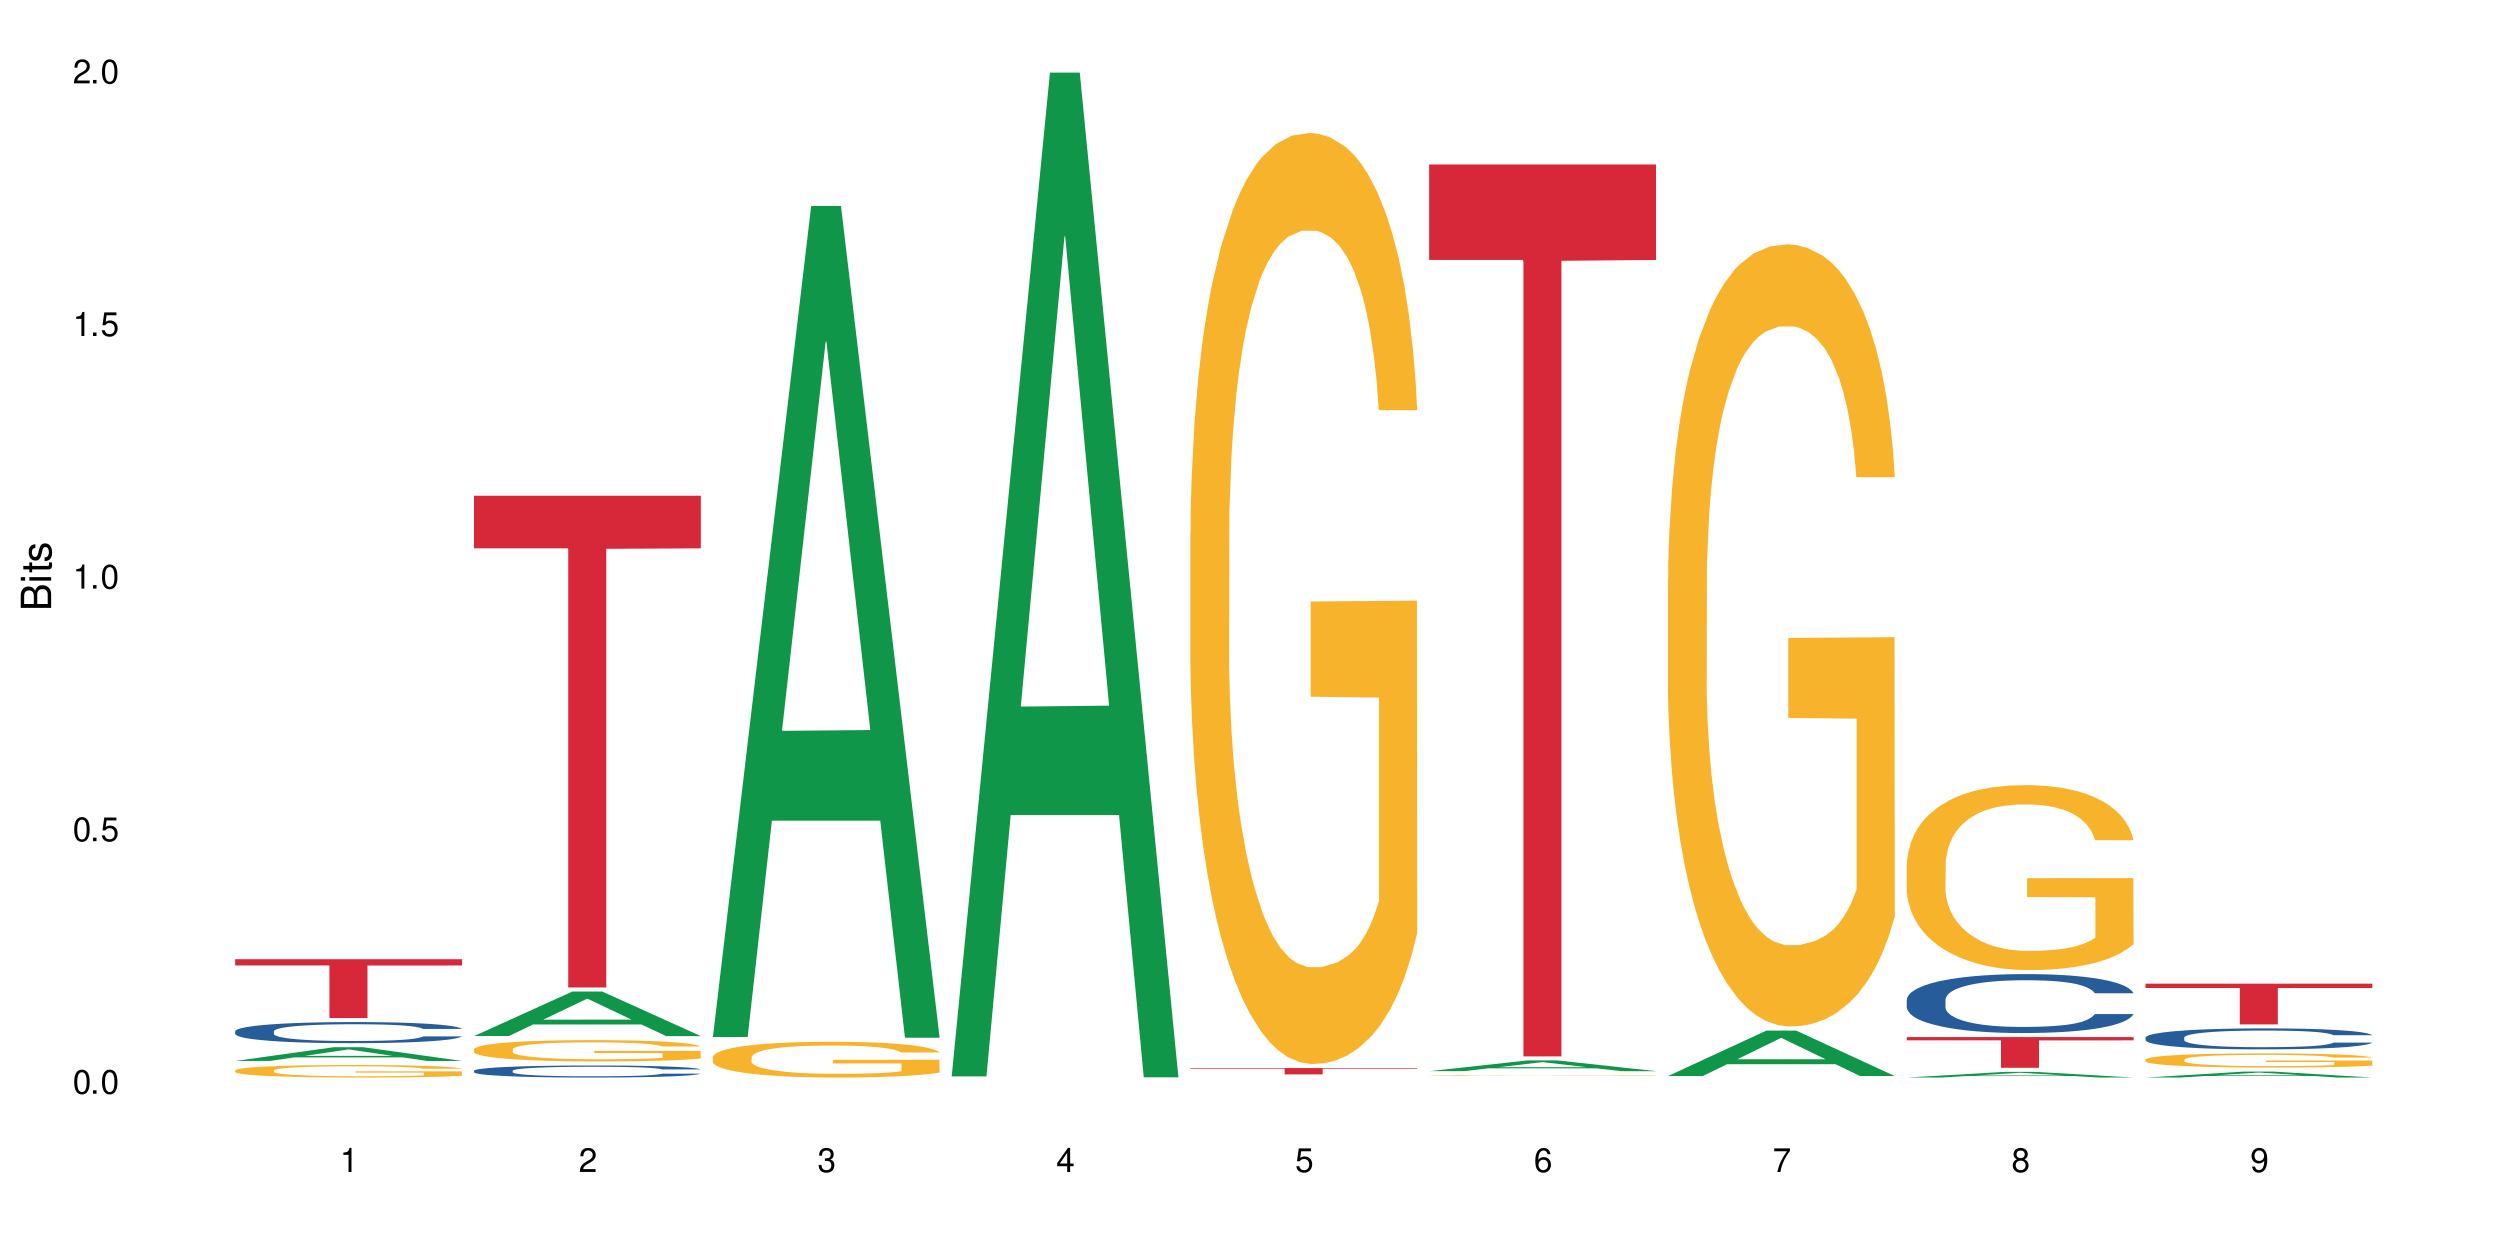 <?xml version="1.0" encoding="UTF-8"?>
<svg xmlns="http://www.w3.org/2000/svg" xmlns:xlink="http://www.w3.org/1999/xlink" width="720" height="360" viewBox="0 0 720 360">
<defs>
<g>
<g id="glyph-0-0">
</g>
<g id="glyph-0-1">
<path d="M 2.641 -6.938 C 2 -6.938 1.422 -6.656 1.078 -6.172 C 0.641 -5.562 0.406 -4.641 0.406 -3.359 C 0.406 -1.016 1.188 0.219 2.641 0.219 C 4.078 0.219 4.859 -1.016 4.859 -3.297 C 4.859 -4.641 4.656 -5.547 4.203 -6.172 C 3.844 -6.656 3.281 -6.938 2.641 -6.938 Z M 2.641 -6.188 C 3.547 -6.188 4 -5.25 4 -3.375 C 4 -1.406 3.562 -0.484 2.625 -0.484 C 1.734 -0.484 1.281 -1.438 1.281 -3.344 C 1.281 -5.25 1.734 -6.188 2.641 -6.188 Z M 2.641 -6.188 "/>
</g>
<g id="glyph-0-2">
<path d="M 1.828 -1 L 0.828 -1 L 0.828 0 L 1.828 0 Z M 1.828 -1 "/>
</g>
<g id="glyph-0-3">
<path d="M 4.562 -6.797 L 1.062 -6.797 L 0.547 -3.094 L 1.328 -3.094 C 1.719 -3.562 2.047 -3.734 2.578 -3.734 C 3.484 -3.734 4.062 -3.109 4.062 -2.094 C 4.062 -1.125 3.484 -0.531 2.578 -0.531 C 1.828 -0.531 1.375 -0.906 1.188 -1.672 L 0.328 -1.672 C 0.453 -1.109 0.547 -0.844 0.75 -0.594 C 1.125 -0.078 1.828 0.219 2.594 0.219 C 3.969 0.219 4.922 -0.781 4.922 -2.219 C 4.922 -3.562 4.031 -4.484 2.719 -4.484 C 2.25 -4.484 1.859 -4.359 1.469 -4.062 L 1.734 -5.969 L 4.562 -5.969 Z M 4.562 -6.797 "/>
</g>
<g id="glyph-0-4">
<path d="M 2.484 -4.938 L 2.484 0 L 3.328 0 L 3.328 -6.938 L 2.766 -6.938 C 2.469 -5.875 2.281 -5.734 0.984 -5.562 L 0.984 -4.938 Z M 2.484 -4.938 "/>
</g>
<g id="glyph-0-5">
<path d="M 4.859 -0.828 L 1.281 -0.828 C 1.359 -1.406 1.672 -1.781 2.5 -2.281 L 3.469 -2.828 C 4.406 -3.344 4.906 -4.062 4.906 -4.906 C 4.906 -5.484 4.672 -6.031 4.266 -6.406 C 3.859 -6.766 3.375 -6.938 2.719 -6.938 C 1.859 -6.938 1.219 -6.625 0.844 -6.031 C 0.609 -5.672 0.5 -5.234 0.484 -4.531 L 1.328 -4.531 C 1.359 -5.016 1.406 -5.281 1.531 -5.516 C 1.75 -5.938 2.188 -6.203 2.703 -6.203 C 3.469 -6.203 4.031 -5.641 4.031 -4.891 C 4.031 -4.344 3.719 -3.859 3.125 -3.516 L 2.234 -3 C 0.812 -2.172 0.406 -1.531 0.328 -0.016 L 4.859 -0.016 Z M 4.859 -0.828 "/>
</g>
<g id="glyph-0-6">
<path d="M 2.125 -3.188 L 2.578 -3.188 C 3.5 -3.188 3.984 -2.766 3.984 -1.922 C 3.984 -1.062 3.469 -0.531 2.594 -0.531 C 1.656 -0.531 1.203 -1 1.156 -2.016 L 0.312 -2.016 C 0.344 -1.453 0.438 -1.094 0.609 -0.781 C 0.953 -0.109 1.625 0.219 2.547 0.219 C 3.953 0.219 4.859 -0.625 4.859 -1.938 C 4.859 -2.828 4.516 -3.297 3.703 -3.594 C 4.344 -3.844 4.656 -4.328 4.656 -5.031 C 4.656 -6.219 3.875 -6.938 2.578 -6.938 C 1.203 -6.938 0.484 -6.172 0.453 -4.703 L 1.297 -4.703 C 1.312 -5.125 1.344 -5.359 1.453 -5.578 C 1.641 -5.969 2.062 -6.203 2.594 -6.203 C 3.344 -6.203 3.797 -5.75 3.797 -5 C 3.797 -4.516 3.609 -4.219 3.25 -4.047 C 3.016 -3.953 2.703 -3.922 2.125 -3.906 Z M 2.125 -3.188 "/>
</g>
<g id="glyph-0-7">
<path d="M 3.141 -1.672 L 3.141 0 L 3.984 0 L 3.984 -1.672 L 4.984 -1.672 L 4.984 -2.438 L 3.984 -2.438 L 3.984 -6.938 L 3.359 -6.938 L 0.266 -2.578 L 0.266 -1.672 Z M 3.141 -2.438 L 1 -2.438 L 3.141 -5.5 Z M 3.141 -2.438 "/>
</g>
<g id="glyph-0-8">
<path d="M 4.781 -5.125 C 4.609 -6.266 3.891 -6.938 2.844 -6.938 C 2.094 -6.938 1.422 -6.578 1.031 -5.953 C 0.594 -5.266 0.406 -4.422 0.406 -3.172 C 0.406 -2 0.578 -1.25 0.984 -0.641 C 1.359 -0.078 1.953 0.219 2.703 0.219 C 3.984 0.219 4.922 -0.75 4.922 -2.094 C 4.922 -3.375 4.062 -4.281 2.844 -4.281 C 2.172 -4.281 1.641 -4.031 1.281 -3.516 C 1.281 -5.234 1.828 -6.188 2.797 -6.188 C 3.391 -6.188 3.797 -5.797 3.938 -5.125 Z M 2.734 -3.531 C 3.547 -3.531 4.062 -2.953 4.062 -2.031 C 4.062 -1.156 3.484 -0.531 2.703 -0.531 C 1.922 -0.531 1.328 -1.188 1.328 -2.078 C 1.328 -2.938 1.906 -3.531 2.734 -3.531 Z M 2.734 -3.531 "/>
</g>
<g id="glyph-0-9">
<path d="M 4.984 -6.797 L 0.438 -6.797 L 0.438 -5.969 L 4.109 -5.969 C 2.5 -3.656 1.828 -2.234 1.328 0 L 2.219 0 C 2.594 -2.172 3.453 -4.047 4.984 -6.094 Z M 4.984 -6.797 "/>
</g>
<g id="glyph-0-10">
<path d="M 3.75 -3.656 C 4.469 -4.094 4.688 -4.438 4.688 -5.078 C 4.688 -6.172 3.844 -6.938 2.641 -6.938 C 1.438 -6.938 0.594 -6.172 0.594 -5.094 C 0.594 -4.438 0.812 -4.094 1.516 -3.656 C 0.734 -3.266 0.359 -2.703 0.359 -1.922 C 0.359 -0.656 1.281 0.219 2.641 0.219 C 3.984 0.219 4.922 -0.656 4.922 -1.922 C 4.922 -2.703 4.531 -3.266 3.75 -3.656 Z M 2.641 -6.188 C 3.359 -6.188 3.812 -5.75 3.812 -5.062 C 3.812 -4.406 3.344 -3.984 2.641 -3.984 C 1.922 -3.984 1.453 -4.406 1.453 -5.078 C 1.453 -5.75 1.922 -6.188 2.641 -6.188 Z M 2.641 -3.266 C 3.484 -3.266 4.062 -2.719 4.062 -1.906 C 4.062 -1.078 3.484 -0.531 2.625 -0.531 C 1.797 -0.531 1.219 -1.094 1.219 -1.906 C 1.219 -2.719 1.781 -3.266 2.641 -3.266 Z M 2.641 -3.266 "/>
</g>
<g id="glyph-0-11">
<path d="M 0.516 -1.578 C 0.672 -0.453 1.406 0.219 2.438 0.219 C 3.188 0.219 3.859 -0.141 4.266 -0.766 C 4.688 -1.453 4.891 -2.297 4.891 -3.547 C 4.891 -4.719 4.703 -5.453 4.312 -6.078 C 3.938 -6.641 3.344 -6.938 2.594 -6.938 C 1.297 -6.938 0.359 -5.969 0.359 -4.625 C 0.359 -3.344 1.234 -2.453 2.453 -2.453 C 3.094 -2.453 3.578 -2.672 4.016 -3.203 C 4 -1.484 3.469 -0.531 2.5 -0.531 C 1.906 -0.531 1.484 -0.906 1.359 -1.578 Z M 2.578 -6.203 C 3.375 -6.203 3.969 -5.531 3.969 -4.641 C 3.969 -3.797 3.391 -3.188 2.547 -3.188 C 1.734 -3.188 1.234 -3.766 1.234 -4.688 C 1.234 -5.562 1.797 -6.203 2.578 -6.203 Z M 2.578 -6.203 "/>
</g>
<g id="glyph-1-0">
</g>
<g id="glyph-1-1">
<path d="M 0 -0.953 L 0 -4.891 C 0 -5.719 -0.234 -6.344 -0.734 -6.797 C -1.188 -7.234 -1.812 -7.469 -2.5 -7.469 C -3.547 -7.469 -4.188 -7 -4.625 -5.875 C -4.984 -6.688 -5.625 -7.094 -6.531 -7.094 C -7.172 -7.094 -7.734 -6.859 -8.141 -6.391 C -8.562 -5.922 -8.75 -5.344 -8.75 -4.5 L -8.75 -0.953 Z M -4.984 -2.062 L -7.766 -2.062 L -7.766 -4.219 C -7.766 -4.844 -7.688 -5.203 -7.453 -5.5 C -7.219 -5.812 -6.859 -5.969 -6.375 -5.969 C -5.891 -5.969 -5.531 -5.812 -5.297 -5.5 C -5.062 -5.203 -4.984 -4.844 -4.984 -4.219 Z M -0.984 -2.062 L -4 -2.062 L -4 -4.781 C -4 -5.766 -3.438 -6.359 -2.484 -6.359 C -1.547 -6.359 -0.984 -5.766 -0.984 -4.781 Z M -0.984 -2.062 "/>
</g>
<g id="glyph-1-2">
<path d="M -6.281 -1.797 L -6.281 -0.797 L 0 -0.797 L 0 -1.797 Z M -8.75 -1.797 L -8.75 -0.797 L -7.484 -0.797 L -7.484 -1.797 Z M -8.75 -1.797 "/>
</g>
<g id="glyph-1-3">
<path d="M -6.281 -3.047 L -6.281 -2.016 L -8.016 -2.016 L -8.016 -1.016 L -6.281 -1.016 L -6.281 -0.172 L -5.469 -0.172 L -5.469 -1.016 L -0.719 -1.016 C -0.078 -1.016 0.281 -1.453 0.281 -2.234 C 0.281 -2.5 0.25 -2.719 0.188 -3.047 L -0.641 -3.047 C -0.609 -2.906 -0.594 -2.766 -0.594 -2.562 C -0.594 -2.141 -0.719 -2.016 -1.156 -2.016 L -5.469 -2.016 L -5.469 -3.047 Z M -6.281 -3.047 "/>
</g>
<g id="glyph-1-4">
<path d="M -4.531 -5.25 C -5.766 -5.25 -6.469 -4.422 -6.469 -2.969 C -6.469 -1.516 -5.719 -0.562 -4.547 -0.562 C -3.562 -0.562 -3.094 -1.062 -2.734 -2.562 L -2.516 -3.484 C -2.344 -4.188 -2.094 -4.469 -1.641 -4.469 C -1.047 -4.469 -0.641 -3.875 -0.641 -3 C -0.641 -2.453 -0.797 -2 -1.062 -1.75 C -1.25 -1.594 -1.422 -1.531 -1.875 -1.469 L -1.875 -0.406 C -0.422 -0.453 0.281 -1.266 0.281 -2.922 C 0.281 -4.5 -0.5 -5.516 -1.719 -5.516 C -2.656 -5.516 -3.172 -4.984 -3.469 -3.734 L -3.703 -2.766 C -3.891 -1.953 -4.156 -1.609 -4.594 -1.609 C -5.188 -1.609 -5.547 -2.125 -5.547 -2.938 C -5.547 -3.75 -5.203 -4.172 -4.531 -4.203 Z M -4.531 -5.25 "/>
</g>
</g>
</defs>
<rect x="-72" y="-36" width="864" height="432" fill="rgb(100%, 100%, 100%)" fill-opacity="1"/>
<path fill-rule="nonzero" fill="rgb(6.275%, 58.824%, 28.235%)" fill-opacity="1" d="M 67.73 305.555 L 67.801 305.551 L 96.07 301.598 L 104.656 301.598 L 133.066 305.559 L 123.082 305.559 L 115.965 304.523 L 84.762 304.523 L 77.781 305.555 L 67.73 305.555 L 87.766 304.098 L 113.102 304.094 L 100.469 302.246 L 100.328 302.242 L 100.188 302.254 L 87.695 304.094 L 87.766 304.098 Z M 67.73 305.555 "/>
<path fill-rule="nonzero" fill="rgb(14.51%, 36.078%, 60%)" fill-opacity="1" d="M 67.73 297.004 L 67.812 296.996 L 67.812 296.863 L 68.051 296.652 L 68.605 296.387 L 69.164 296.203 L 70.598 295.875 L 72.59 295.559 L 74.664 295.316 L 76.176 295.172 L 77.531 295.059 L 80.637 294.855 L 82.629 294.75 L 84.781 294.656 L 87.41 294.559 L 89.324 294.504 L 93.625 294.414 L 96.812 294.375 L 99.281 294.359 L 104.621 294.359 L 107.809 294.383 L 110.117 294.41 L 112.668 294.453 L 114.82 294.504 L 118.562 294.625 L 121.91 294.781 L 123.426 294.871 L 125.816 295.043 L 127.648 295.211 L 128.922 295.355 L 130.355 295.559 L 131.629 295.809 L 132.586 296.094 L 133.066 296.332 L 121.91 296.332 L 121.352 296.109 L 120.715 295.938 L 119.52 295.711 L 118.324 295.547 L 116.652 295.387 L 115.137 295.281 L 113.066 295.176 L 111.234 295.109 L 109.32 295.059 L 107.488 295.027 L 103.984 294.992 L 99.922 294.992 L 98.406 295.004 L 95.297 295.047 L 93.625 295.086 L 91.234 295.164 L 89.562 295.238 L 87.57 295.348 L 86.215 295.441 L 84.543 295.586 L 83.348 295.715 L 81.992 295.898 L 81.195 296.039 L 80.48 296.191 L 79.84 296.375 L 79.363 296.57 L 79.043 296.777 L 78.887 296.977 L 78.887 297.836 L 79.043 298.035 L 79.441 298.27 L 80.48 298.609 L 81.992 298.902 L 83.746 299.137 L 85.418 299.301 L 86.375 299.379 L 87.648 299.469 L 89.641 299.578 L 92.512 299.691 L 94.184 299.734 L 96.734 299.781 L 99.363 299.801 L 102.867 299.801 L 105.977 299.781 L 108.047 299.754 L 110.199 299.707 L 113.145 299.613 L 114.98 299.523 L 116.57 299.418 L 117.766 299.312 L 118.562 299.223 L 119.758 299.051 L 120.715 298.863 L 121.434 298.668 L 121.91 298.48 L 133.066 298.48 L 132.586 298.703 L 131.871 298.918 L 131.152 299.082 L 130.039 299.273 L 128.762 299.445 L 126.93 299.641 L 125.418 299.77 L 123.426 299.906 L 121.59 300.012 L 119.602 300.109 L 116.652 300.219 L 114.738 300.273 L 112.668 300.324 L 110.199 300.367 L 107.09 300.406 L 103.746 300.43 L 100.637 300.434 L 97.289 300.426 L 94.82 300.402 L 91.555 300.352 L 87.492 300.25 L 84.543 300.145 L 82.23 300.039 L 80.238 299.93 L 78.008 299.781 L 75.141 299.535 L 73.387 299.348 L 72.191 299.191 L 70.84 298.977 L 69.883 298.781 L 68.766 298.469 L 67.969 298.074 L 67.73 297.77 Z M 67.73 297.004 "/>
<path fill-rule="nonzero" fill="rgb(96.863%, 70.196%, 16.863%)" fill-opacity="1" d="M 67.73 308.27 L 67.812 308.266 L 67.812 308.199 L 68.129 308.051 L 68.926 307.844 L 69.961 307.676 L 71.078 307.547 L 71.793 307.477 L 72.988 307.375 L 74.023 307.305 L 76.656 307.156 L 80 307.016 L 81.832 306.957 L 83.906 306.902 L 86.852 306.84 L 88.207 306.816 L 92.352 306.762 L 97.051 306.73 L 102.23 306.719 L 104.621 306.723 L 107.887 306.738 L 112.348 306.773 L 114.898 306.805 L 116.891 306.84 L 118.961 306.883 L 121.512 306.949 L 123.902 307.027 L 125.816 307.105 L 127.727 307.207 L 129.32 307.312 L 130.676 307.426 L 131.871 307.566 L 132.586 307.68 L 133.066 307.797 L 121.988 307.797 L 121.352 307.68 L 120.637 307.59 L 119.441 307.484 L 118.246 307.402 L 117.051 307.34 L 114.82 307.254 L 112.906 307.203 L 110.516 307.156 L 108.207 307.125 L 105.578 307.105 L 103.984 307.098 L 99.762 307.098 L 95.938 307.121 L 93.707 307.148 L 92.113 307.176 L 89.879 307.227 L 88.527 307.266 L 87.73 307.289 L 85.34 307.395 L 83.746 307.484 L 82.871 307.547 L 81.754 307.648 L 80.957 307.738 L 80.082 307.867 L 79.602 307.969 L 78.965 308.191 L 78.887 308.785 L 79.125 308.91 L 79.602 309.047 L 80.238 309.164 L 81.195 309.293 L 82.152 309.387 L 83.824 309.516 L 85.258 309.602 L 86.375 309.656 L 88.527 309.746 L 89.402 309.777 L 91.473 309.836 L 93.625 309.883 L 96.254 309.922 L 98.246 309.941 L 101.434 309.957 L 105.496 309.957 L 110.277 309.938 L 113.305 309.91 L 115.379 309.887 L 116.73 309.863 L 118.406 309.824 L 119.602 309.793 L 120.715 309.758 L 122.07 309.699 L 122.07 308.91 L 102.391 308.906 L 102.391 308.539 L 132.984 308.535 L 133.066 309.824 L 131.391 309.914 L 129.32 310 L 127.328 310.066 L 125.258 310.121 L 122.309 310.184 L 119.918 310.227 L 116.254 310.27 L 112.906 310.301 L 109.402 310.32 L 106.293 310.332 L 102.629 310.332 L 99.363 310.328 L 95.855 310.309 L 93.066 310.281 L 90.52 310.25 L 87.969 310.207 L 84.781 310.137 L 82.711 310.078 L 80.559 310.012 L 78.406 309.93 L 76.496 309.84 L 75.219 309.77 L 73.945 309.691 L 72.59 309.59 L 71.316 309.48 L 70.359 309.375 L 69.484 309.262 L 68.848 309.152 L 68.211 309.004 L 67.891 308.887 L 67.73 308.781 Z M 67.73 308.27 "/>
<path fill-rule="nonzero" fill="rgb(83.922%, 15.686%, 22.353%)" fill-opacity="1" d="M 67.73 276.25 L 133.066 276.25 L 133.066 278.062 L 105.836 278.078 L 105.836 293.199 L 94.879 293.199 L 94.879 278.094 L 94.723 278.062 L 67.73 278.062 Z M 67.73 276.25 "/>
<path fill-rule="nonzero" fill="rgb(6.275%, 58.824%, 28.235%)" fill-opacity="1" d="M 136.504 298.383 L 136.574 298.371 L 164.844 285.559 L 173.43 285.559 L 201.836 298.398 L 191.855 298.398 L 184.738 295.047 L 153.535 295.047 L 146.555 298.383 L 136.504 298.383 L 156.535 293.66 L 181.875 293.648 L 169.242 287.656 L 169.102 287.645 L 168.961 287.684 L 156.469 293.648 L 156.535 293.66 Z M 136.504 298.383 "/>
<path fill-rule="nonzero" fill="rgb(14.51%, 36.078%, 60%)" fill-opacity="1" d="M 136.504 308.375 L 136.582 308.371 L 136.582 308.297 L 136.824 308.176 L 137.379 308.023 L 137.938 307.918 L 139.371 307.73 L 141.363 307.551 L 143.434 307.41 L 144.949 307.328 L 146.305 307.266 L 149.41 307.148 L 151.402 307.086 L 153.555 307.035 L 156.184 306.98 L 158.098 306.949 L 162.398 306.898 L 165.586 306.875 L 168.055 306.867 L 173.395 306.867 L 176.582 306.879 L 178.891 306.895 L 181.441 306.918 L 183.594 306.949 L 187.336 307.02 L 190.684 307.105 L 192.195 307.156 L 194.586 307.254 L 196.418 307.352 L 197.695 307.434 L 199.129 307.551 L 200.402 307.691 L 201.359 307.855 L 201.836 307.992 L 190.684 307.992 L 190.125 307.863 L 189.488 307.766 L 188.293 307.637 L 187.098 307.543 L 185.426 307.453 L 183.91 307.391 L 181.84 307.332 L 180.008 307.293 L 178.094 307.266 L 176.262 307.246 L 172.758 307.227 L 168.691 307.227 L 167.18 307.234 L 164.07 307.258 L 162.398 307.281 L 160.008 307.324 L 158.336 307.367 L 156.344 307.43 L 154.988 307.484 L 153.316 307.566 L 152.121 307.641 L 150.766 307.742 L 149.969 307.824 L 149.25 307.91 L 148.613 308.016 L 148.137 308.129 L 147.816 308.246 L 147.66 308.359 L 147.66 308.852 L 147.816 308.965 L 148.215 309.098 L 149.25 309.289 L 150.766 309.461 L 152.52 309.594 L 154.191 309.688 L 155.148 309.73 L 156.422 309.781 L 158.414 309.848 L 161.281 309.91 L 162.957 309.934 L 165.504 309.961 L 168.137 309.973 L 171.641 309.973 L 174.746 309.961 L 176.82 309.945 L 178.973 309.918 L 181.918 309.863 L 183.75 309.812 L 185.344 309.754 L 186.539 309.695 L 187.336 309.645 L 188.531 309.543 L 189.488 309.438 L 190.203 309.324 L 190.684 309.219 L 201.836 309.219 L 201.359 309.344 L 200.645 309.469 L 199.926 309.559 L 198.809 309.672 L 197.535 309.77 L 195.703 309.879 L 194.188 309.953 L 192.195 310.031 L 190.363 310.094 L 188.371 310.148 L 185.426 310.211 L 183.512 310.242 L 181.441 310.27 L 178.973 310.297 L 175.863 310.316 L 172.516 310.332 L 169.41 310.332 L 166.062 310.328 L 163.594 310.316 L 160.328 310.285 L 156.262 310.23 L 153.316 310.168 L 151.004 310.109 L 149.012 310.047 L 146.781 309.961 L 143.914 309.82 L 142.16 309.711 L 140.965 309.625 L 139.609 309.5 L 138.656 309.391 L 137.539 309.211 L 136.742 308.988 L 136.504 308.812 Z M 136.504 308.375 "/>
<path fill-rule="nonzero" fill="rgb(96.863%, 70.196%, 16.863%)" fill-opacity="1" d="M 136.504 302.191 L 136.582 302.184 L 136.582 302.074 L 136.902 301.82 L 137.699 301.473 L 138.734 301.188 L 139.852 300.961 L 140.566 300.844 L 141.762 300.676 L 142.797 300.551 L 145.426 300.301 L 148.773 300.062 L 150.605 299.965 L 152.68 299.867 L 155.625 299.762 L 156.98 299.723 L 161.125 299.633 L 165.824 299.574 L 171.004 299.559 L 173.395 299.566 L 176.66 299.586 L 181.121 299.648 L 183.672 299.703 L 185.664 299.762 L 187.734 299.832 L 190.285 299.945 L 192.676 300.082 L 194.586 300.215 L 196.5 300.383 L 198.094 300.562 L 199.449 300.758 L 200.645 300.996 L 201.359 301.191 L 201.836 301.387 L 190.762 301.387 L 190.125 301.191 L 189.41 301.039 L 188.215 300.855 L 187.02 300.719 L 185.824 300.613 L 183.594 300.469 L 181.68 300.379 L 179.289 300.301 L 176.98 300.25 L 174.348 300.215 L 172.758 300.203 L 168.535 300.203 L 164.707 300.242 L 162.477 300.289 L 160.883 300.332 L 158.652 300.418 L 157.301 300.484 L 156.504 300.531 L 154.113 300.703 L 152.52 300.859 L 151.641 300.969 L 150.527 301.137 L 149.73 301.289 L 148.852 301.512 L 148.375 301.68 L 147.738 302.062 L 147.66 303.07 L 147.898 303.285 L 148.375 303.516 L 149.012 303.719 L 149.969 303.93 L 150.926 304.094 L 152.598 304.312 L 154.031 304.457 L 155.148 304.555 L 157.301 304.703 L 158.176 304.754 L 160.246 304.855 L 162.398 304.934 L 165.027 305.004 L 167.02 305.035 L 170.207 305.062 L 174.27 305.062 L 179.051 305.031 L 182.078 304.984 L 184.148 304.941 L 185.504 304.902 L 187.176 304.84 L 188.371 304.785 L 189.488 304.723 L 190.844 304.625 L 190.844 303.285 L 171.164 303.281 L 171.164 302.652 L 201.758 302.645 L 201.836 304.84 L 200.164 304.992 L 198.094 305.137 L 196.102 305.25 L 194.031 305.344 L 191.082 305.449 L 188.691 305.52 L 185.027 305.598 L 181.68 305.648 L 178.176 305.68 L 175.066 305.699 L 171.402 305.703 L 168.137 305.691 L 164.629 305.66 L 161.84 305.613 L 159.289 305.559 L 156.742 305.484 L 153.555 305.367 L 151.484 305.27 L 149.332 305.152 L 147.18 305.012 L 145.27 304.863 L 143.992 304.742 L 142.719 304.609 L 141.363 304.441 L 140.09 304.25 L 139.133 304.074 L 138.258 303.879 L 137.617 303.695 L 136.98 303.441 L 136.664 303.238 L 136.504 303.066 Z M 136.504 302.191 "/>
<path fill-rule="nonzero" fill="rgb(83.922%, 15.686%, 22.353%)" fill-opacity="1" d="M 136.504 142.766 L 201.836 142.766 L 201.836 157.926 L 174.609 158.059 L 174.609 284.398 L 163.652 284.398 L 163.652 158.191 L 163.496 157.926 L 136.504 157.926 Z M 136.504 142.766 "/>
<path fill-rule="nonzero" fill="rgb(6.275%, 58.824%, 28.235%)" fill-opacity="1" d="M 205.277 298.648 L 205.348 298.426 L 233.617 59.332 L 242.203 59.332 L 270.609 298.875 L 260.629 298.875 L 253.508 236.344 L 222.309 236.344 L 215.328 298.648 L 205.277 298.648 L 225.309 210.48 L 250.648 210.254 L 238.012 98.469 L 237.875 98.242 L 237.734 98.918 L 225.238 210.254 L 225.309 210.48 Z M 205.277 298.648 "/>
<path fill-rule="nonzero" fill="rgb(96.863%, 70.196%, 16.863%)" fill-opacity="1" d="M 205.277 304.445 L 205.355 304.438 L 205.355 304.25 L 205.676 303.828 L 206.473 303.242 L 207.508 302.762 L 208.621 302.387 L 209.34 302.191 L 210.535 301.906 L 211.57 301.699 L 214.199 301.277 L 217.547 300.883 L 219.379 300.715 L 221.449 300.555 L 224.398 300.375 L 225.754 300.309 L 229.895 300.16 L 234.598 300.066 L 239.777 300.035 L 242.168 300.047 L 245.434 300.082 L 249.895 300.188 L 252.445 300.281 L 254.438 300.375 L 256.508 300.496 L 259.059 300.684 L 261.449 300.91 L 263.359 301.137 L 265.273 301.418 L 266.867 301.719 L 268.219 302.047 L 269.414 302.445 L 270.133 302.773 L 270.609 303.102 L 259.535 303.102 L 258.898 302.773 L 258.18 302.52 L 256.984 302.207 L 255.789 301.984 L 254.594 301.805 L 252.363 301.559 L 250.453 301.41 L 248.062 301.277 L 245.75 301.191 L 243.121 301.137 L 241.527 301.117 L 237.305 301.117 L 233.48 301.184 L 231.25 301.258 L 229.656 301.336 L 227.426 301.477 L 226.07 301.59 L 225.273 301.664 L 222.883 301.953 L 221.293 302.219 L 220.414 302.398 L 219.301 302.68 L 218.504 302.934 L 217.625 303.309 L 217.148 303.59 L 216.512 304.23 L 216.43 305.922 L 216.672 306.281 L 217.148 306.668 L 217.785 307.004 L 218.742 307.363 L 219.699 307.637 L 221.371 308 L 222.805 308.246 L 223.922 308.406 L 226.07 308.66 L 226.949 308.746 L 229.02 308.914 L 231.172 309.047 L 233.801 309.16 L 235.793 309.215 L 238.98 309.262 L 243.043 309.262 L 247.824 309.207 L 250.852 309.129 L 252.922 309.055 L 254.277 308.988 L 255.949 308.887 L 257.145 308.793 L 258.262 308.688 L 259.613 308.527 L 259.613 306.281 L 239.934 306.27 L 239.934 305.219 L 270.531 305.207 L 270.609 308.887 L 268.938 309.141 L 266.867 309.383 L 264.875 309.57 L 262.801 309.73 L 259.855 309.91 L 257.465 310.023 L 253.801 310.156 L 250.453 310.238 L 246.945 310.297 L 243.84 310.324 L 240.176 310.332 L 236.906 310.316 L 233.402 310.258 L 230.613 310.184 L 228.062 310.09 L 225.516 309.969 L 222.328 309.77 L 220.254 309.609 L 218.105 309.414 L 215.953 309.176 L 214.039 308.922 L 212.766 308.727 L 211.492 308.5 L 210.137 308.219 L 208.863 307.898 L 207.906 307.605 L 207.027 307.277 L 206.391 306.969 L 205.754 306.543 L 205.438 306.207 L 205.277 305.914 Z M 205.277 304.445 "/>
<path fill-rule="nonzero" fill="rgb(6.275%, 58.824%, 28.235%)" fill-opacity="1" d="M 274.051 310.008 L 274.117 309.734 L 302.387 20.902 L 310.973 20.902 L 339.383 310.281 L 329.402 310.281 L 322.281 234.742 L 291.082 234.742 L 284.102 310.008 L 274.051 310.008 L 294.082 203.496 L 319.422 203.223 L 306.785 68.18 L 306.645 67.91 L 306.508 68.727 L 294.012 203.223 L 294.082 203.496 Z M 274.051 310.008 "/>
<path fill-rule="nonzero" fill="rgb(96.863%, 70.196%, 16.863%)" fill-opacity="1" d="M 342.82 153.148 L 342.902 152.902 L 342.902 148.008 L 343.219 136.988 L 344.016 121.805 L 345.051 109.316 L 346.168 99.52 L 346.887 94.375 L 348.082 87.031 L 349.117 81.645 L 351.746 70.621 L 355.094 60.336 L 356.926 55.93 L 358.996 51.766 L 361.945 47.113 L 363.297 45.398 L 367.441 41.48 L 372.141 39.031 L 377.32 38.297 L 379.711 38.543 L 382.977 39.523 L 387.441 42.215 L 389.988 44.664 L 391.98 47.113 L 394.055 50.297 L 396.602 55.195 L 398.992 61.074 L 400.906 66.949 L 402.816 74.297 L 404.41 82.133 L 405.766 90.703 L 406.961 100.988 L 407.68 109.559 L 408.156 118.129 L 397.082 118.129 L 396.445 109.559 L 395.727 102.949 L 394.531 94.867 L 393.336 88.988 L 392.141 84.336 L 389.91 77.969 L 387.996 74.051 L 385.609 70.621 L 383.297 68.418 L 380.668 66.949 L 379.074 66.461 L 374.852 66.461 L 371.027 68.176 L 368.797 70.133 L 367.203 72.094 L 364.973 75.766 L 363.617 78.703 L 362.82 80.664 L 360.43 88.254 L 358.836 95.109 L 357.961 99.766 L 356.844 107.109 L 356.047 113.723 L 355.172 123.52 L 354.695 130.863 L 354.055 147.516 L 353.977 191.598 L 354.215 200.902 L 354.695 210.941 L 355.332 219.758 L 356.285 229.062 L 357.242 236.164 L 358.918 245.715 L 360.352 252.082 L 361.465 256.246 L 363.617 262.859 L 364.492 265.062 L 366.566 269.469 L 368.715 272.898 L 371.344 275.836 L 373.336 277.305 L 376.523 278.531 L 380.59 278.531 L 385.367 277.062 L 388.395 275.102 L 390.469 273.145 L 391.824 271.43 L 393.496 268.734 L 394.691 266.285 L 395.805 263.594 L 397.16 259.43 L 397.16 200.902 L 377.48 200.656 L 377.48 173.23 L 408.074 172.984 L 408.156 268.734 L 406.484 275.348 L 404.41 281.715 L 402.418 286.609 L 400.348 290.773 L 397.398 295.426 L 395.008 298.367 L 391.344 301.793 L 387.996 304 L 384.492 305.469 L 381.387 306.203 L 377.719 306.445 L 374.453 305.957 L 370.949 304.488 L 368.16 302.527 L 365.609 300.078 L 363.059 296.895 L 359.871 291.754 L 357.801 287.59 L 355.648 282.449 L 353.5 276.324 L 351.586 269.715 L 350.312 264.57 L 349.035 258.695 L 347.684 251.348 L 346.406 243.023 L 345.449 235.43 L 344.574 226.859 L 343.938 218.777 L 343.301 207.758 L 342.98 198.941 L 342.82 191.352 Z M 342.82 153.148 "/>
<path fill-rule="nonzero" fill="rgb(83.922%, 15.686%, 22.353%)" fill-opacity="1" d="M 342.82 307.609 L 408.156 307.609 L 408.156 307.805 L 380.926 307.805 L 380.926 309.426 L 369.973 309.426 L 369.973 307.809 L 369.812 307.805 L 342.82 307.805 Z M 342.82 307.609 "/>
<path fill-rule="nonzero" fill="rgb(6.275%, 58.824%, 28.235%)" fill-opacity="1" d="M 411.594 308.492 L 411.664 308.492 L 439.934 305.402 L 448.52 305.402 L 476.93 308.496 L 466.945 308.496 L 459.828 307.688 L 428.625 307.688 L 421.645 308.492 L 411.594 308.492 L 431.629 307.355 L 456.965 307.352 L 444.332 305.906 L 444.191 305.906 L 444.051 305.914 L 431.559 307.352 L 431.629 307.355 Z M 411.594 308.492 "/>
<path fill-rule="nonzero" fill="rgb(96.863%, 70.196%, 16.863%)" fill-opacity="1" d="M 411.594 309.742 L 411.676 309.742 L 411.676 309.738 L 411.992 309.73 L 412.789 309.719 L 413.824 309.711 L 414.941 309.703 L 415.656 309.699 L 416.852 309.691 L 417.891 309.688 L 420.52 309.68 L 423.863 309.676 L 425.695 309.672 L 427.77 309.668 L 430.715 309.664 L 432.07 309.664 L 436.215 309.66 L 456.211 309.66 L 458.762 309.664 L 460.754 309.664 L 462.824 309.668 L 465.375 309.672 L 467.766 309.676 L 469.68 309.68 L 471.59 309.684 L 473.184 309.691 L 474.539 309.695 L 475.734 309.703 L 476.449 309.711 L 476.93 309.715 L 465.855 309.715 L 465.215 309.711 L 464.5 309.703 L 460.914 309.691 L 458.684 309.688 L 456.77 309.684 L 454.379 309.68 L 437.57 309.68 L 435.977 309.684 L 433.746 309.684 L 432.391 309.688 L 431.594 309.688 L 429.203 309.695 L 427.609 309.699 L 426.734 309.703 L 425.617 309.707 L 424.82 309.711 L 423.945 309.719 L 423.465 309.727 L 422.828 309.738 L 422.75 309.77 L 423.465 309.781 L 424.105 309.789 L 425.059 309.797 L 426.016 309.801 L 427.688 309.809 L 429.125 309.812 L 430.238 309.812 L 432.391 309.82 L 433.266 309.82 L 435.336 309.824 L 437.488 309.828 L 442.109 309.828 L 445.297 309.832 L 449.359 309.832 L 454.141 309.828 L 459.242 309.828 L 460.594 309.824 L 462.27 309.824 L 463.465 309.82 L 464.578 309.82 L 465.934 309.816 L 465.934 309.773 L 446.254 309.773 L 446.254 309.754 L 476.848 309.754 L 476.93 309.824 L 475.254 309.828 L 473.184 309.832 L 471.191 309.836 L 469.121 309.84 L 466.172 309.844 L 463.781 309.844 L 460.117 309.848 L 453.266 309.848 L 450.156 309.852 L 443.227 309.852 L 439.719 309.848 L 434.383 309.848 L 431.832 309.844 L 428.645 309.84 L 426.574 309.836 L 422.27 309.828 L 420.359 309.824 L 419.082 309.82 L 417.809 309.816 L 416.453 309.812 L 415.18 309.805 L 414.223 309.801 L 413.348 309.793 L 412.711 309.789 L 412.074 309.781 L 411.594 309.77 Z M 411.594 309.742 "/>
<path fill-rule="nonzero" fill="rgb(83.922%, 15.686%, 22.353%)" fill-opacity="1" d="M 411.594 47.371 L 476.93 47.371 L 476.93 74.867 L 449.699 75.109 L 449.699 304.238 L 438.746 304.238 L 438.746 75.352 L 438.586 74.867 L 411.594 74.867 Z M 411.594 47.371 "/>
<path fill-rule="nonzero" fill="rgb(6.275%, 58.824%, 28.235%)" fill-opacity="1" d="M 480.367 309.898 L 480.438 309.887 L 508.707 296.809 L 517.293 296.809 L 545.703 309.91 L 535.719 309.91 L 528.602 306.488 L 497.398 306.488 L 490.418 309.898 L 480.367 309.898 L 500.398 305.074 L 525.738 305.062 L 513.105 298.949 L 512.965 298.938 L 512.824 298.977 L 500.332 305.062 L 500.398 305.074 Z M 480.367 309.898 "/>
<path fill-rule="nonzero" fill="rgb(96.863%, 70.196%, 16.863%)" fill-opacity="1" d="M 480.367 166.852 L 480.445 166.648 L 480.445 162.531 L 480.766 153.273 L 481.562 140.516 L 482.598 130.023 L 483.715 121.793 L 484.43 117.473 L 485.625 111.301 L 486.66 106.773 L 489.289 97.516 L 492.637 88.875 L 494.469 85.172 L 496.543 81.676 L 499.488 77.766 L 500.844 76.324 L 504.988 73.035 L 509.688 70.977 L 514.867 70.359 L 517.258 70.566 L 520.523 71.387 L 524.984 73.652 L 527.535 75.707 L 529.527 77.766 L 531.598 80.441 L 534.148 84.555 L 536.539 89.492 L 538.449 94.43 L 540.363 100.602 L 541.957 107.188 L 543.312 114.387 L 544.508 123.027 L 545.223 130.23 L 545.703 137.43 L 534.625 137.43 L 533.988 130.23 L 533.273 124.676 L 532.078 117.887 L 530.883 112.949 L 529.688 109.039 L 527.457 103.688 L 525.543 100.398 L 523.152 97.516 L 520.844 95.664 L 518.215 94.43 L 516.621 94.02 L 512.398 94.02 L 508.574 95.461 L 506.34 97.105 L 504.746 98.75 L 502.516 101.836 L 501.164 104.305 L 500.367 105.953 L 497.977 112.332 L 496.383 118.09 L 495.504 122 L 494.391 128.172 L 493.594 133.727 L 492.719 141.957 L 492.238 148.129 L 491.602 162.121 L 491.523 199.152 L 491.762 206.973 L 492.238 215.406 L 492.875 222.816 L 493.832 230.633 L 494.789 236.598 L 496.461 244.625 L 497.895 249.973 L 499.012 253.469 L 501.164 259.023 L 502.039 260.875 L 504.109 264.582 L 506.262 267.461 L 508.891 269.93 L 510.883 271.164 L 514.07 272.191 L 518.133 272.191 L 522.914 270.957 L 525.941 269.312 L 528.012 267.668 L 529.367 266.227 L 531.039 263.965 L 532.234 261.906 L 533.352 259.641 L 534.707 256.145 L 534.707 206.973 L 515.027 206.766 L 515.027 183.723 L 545.621 183.516 L 545.703 263.965 L 544.027 269.52 L 541.957 274.867 L 539.965 278.98 L 537.895 282.48 L 534.945 286.391 L 532.555 288.859 L 528.891 291.738 L 525.543 293.59 L 522.039 294.824 L 518.93 295.441 L 515.266 295.648 L 512 295.234 L 508.492 294 L 505.703 292.355 L 503.156 290.297 L 500.605 287.625 L 497.418 283.305 L 495.348 279.805 L 493.195 275.484 L 491.043 270.34 L 489.133 264.785 L 487.855 260.465 L 486.582 255.527 L 485.227 249.355 L 483.953 242.359 L 482.996 235.98 L 482.121 228.781 L 481.484 221.992 L 480.844 212.734 L 480.527 205.328 L 480.367 198.949 Z M 480.367 166.852 "/>
<path fill-rule="nonzero" fill="rgb(6.275%, 58.824%, 28.235%)" fill-opacity="1" d="M 549.141 310.332 L 549.211 310.332 L 577.48 308.691 L 586.066 308.691 L 614.473 310.332 L 604.492 310.332 L 597.371 309.906 L 566.172 309.906 L 559.191 310.332 L 549.141 310.332 L 569.172 309.727 L 594.512 309.727 L 581.875 308.957 L 581.738 308.957 L 581.598 308.961 L 569.102 309.727 L 569.172 309.727 Z M 549.141 310.332 "/>
<path fill-rule="nonzero" fill="rgb(14.51%, 36.078%, 60%)" fill-opacity="1" d="M 549.141 287.934 L 549.219 287.918 L 549.219 287.547 L 549.457 286.957 L 550.016 286.215 L 550.574 285.703 L 552.008 284.789 L 554 283.902 L 556.07 283.223 L 557.586 282.82 L 558.941 282.508 L 562.047 281.934 L 564.039 281.641 L 566.191 281.379 L 568.82 281.113 L 570.73 280.957 L 575.035 280.711 L 578.223 280.602 L 580.691 280.555 L 586.031 280.555 L 589.215 280.617 L 591.527 280.695 L 594.078 280.82 L 596.227 280.957 L 599.973 281.301 L 603.32 281.734 L 604.832 281.98 L 607.223 282.461 L 609.055 282.926 L 610.332 283.332 L 611.766 283.902 L 613.039 284.602 L 613.996 285.391 L 614.473 286.059 L 603.32 286.059 L 602.762 285.438 L 602.125 284.957 L 600.93 284.324 L 599.734 283.875 L 598.062 283.422 L 596.547 283.129 L 594.477 282.836 L 592.645 282.648 L 590.73 282.508 L 588.898 282.414 L 585.391 282.324 L 581.328 282.324 L 579.816 282.355 L 576.707 282.477 L 575.035 282.586 L 572.645 282.805 L 570.973 283.004 L 568.98 283.316 L 567.625 283.578 L 565.953 283.98 L 564.758 284.34 L 563.402 284.852 L 562.605 285.238 L 561.887 285.672 L 561.25 286.184 L 560.773 286.727 L 560.453 287.301 L 560.293 287.859 L 560.293 290.262 L 560.453 290.82 L 560.852 291.469 L 561.887 292.414 L 563.402 293.238 L 565.156 293.891 L 566.828 294.355 L 567.785 294.57 L 569.059 294.82 L 571.051 295.129 L 573.918 295.438 L 575.594 295.562 L 578.141 295.688 L 580.77 295.75 L 584.277 295.75 L 587.383 295.688 L 589.457 295.609 L 591.605 295.484 L 594.555 295.223 L 596.387 294.973 L 597.98 294.68 L 599.176 294.387 L 599.973 294.137 L 601.168 293.656 L 602.125 293.129 L 602.84 292.586 L 603.32 292.059 L 614.473 292.059 L 613.996 292.68 L 613.277 293.285 L 612.562 293.734 L 611.445 294.277 L 610.172 294.758 L 608.34 295.301 L 606.824 295.656 L 604.832 296.043 L 603 296.34 L 601.008 296.602 L 598.062 296.91 L 596.148 297.066 L 594.078 297.207 L 591.605 297.332 L 588.5 297.438 L 585.152 297.5 L 582.047 297.516 L 578.699 297.484 L 576.23 297.422 L 572.965 297.285 L 568.898 297.004 L 565.953 296.711 L 563.641 296.414 L 561.648 296.105 L 559.418 295.688 L 556.551 295.004 L 554.797 294.477 L 553.602 294.043 L 552.246 293.438 L 551.293 292.895 L 550.176 292.027 L 549.379 290.926 L 549.141 290.074 Z M 549.141 287.934 "/>
<path fill-rule="nonzero" fill="rgb(96.863%, 70.196%, 16.863%)" fill-opacity="1" d="M 549.141 248.934 L 549.219 248.883 L 549.219 247.91 L 549.539 245.723 L 550.336 242.703 L 551.371 240.223 L 552.484 238.277 L 553.203 237.254 L 554.398 235.797 L 555.434 234.727 L 558.062 232.535 L 561.41 230.492 L 563.242 229.617 L 565.312 228.789 L 568.262 227.863 L 569.617 227.523 L 573.758 226.746 L 578.461 226.258 L 583.641 226.113 L 586.031 226.16 L 589.297 226.355 L 593.758 226.891 L 596.309 227.379 L 598.301 227.863 L 600.371 228.496 L 602.922 229.469 L 605.312 230.637 L 607.223 231.805 L 609.137 233.266 L 610.73 234.824 L 612.082 236.523 L 613.277 238.57 L 613.996 240.273 L 614.473 241.977 L 603.398 241.977 L 602.762 240.273 L 602.043 238.957 L 600.848 237.352 L 599.652 236.184 L 598.461 235.262 L 596.227 233.996 L 594.316 233.215 L 591.926 232.535 L 589.613 232.098 L 586.984 231.805 L 585.391 231.707 L 581.168 231.707 L 577.344 232.047 L 575.113 232.438 L 573.52 232.828 L 571.289 233.559 L 569.934 234.141 L 569.137 234.531 L 566.75 236.039 L 565.156 237.402 L 564.277 238.324 L 563.164 239.785 L 562.367 241.098 L 561.488 243.047 L 561.012 244.504 L 560.375 247.812 L 560.293 256.574 L 560.535 258.422 L 561.012 260.418 L 561.648 262.168 L 562.605 264.016 L 563.562 265.43 L 565.234 267.324 L 566.668 268.59 L 567.785 269.418 L 569.934 270.73 L 570.812 271.168 L 572.883 272.047 L 575.035 272.727 L 577.664 273.312 L 579.656 273.602 L 582.844 273.848 L 586.906 273.848 L 591.688 273.555 L 594.715 273.164 L 596.785 272.777 L 598.141 272.434 L 599.812 271.898 L 601.008 271.414 L 602.125 270.879 L 603.48 270.051 L 603.48 258.422 L 583.797 258.371 L 583.797 252.922 L 614.395 252.875 L 614.473 271.898 L 612.801 273.215 L 610.73 274.477 L 608.738 275.453 L 606.664 276.277 L 603.719 277.203 L 601.328 277.789 L 597.664 278.469 L 594.316 278.906 L 590.809 279.199 L 587.703 279.344 L 584.039 279.395 L 580.77 279.297 L 577.266 279.004 L 574.477 278.613 L 571.926 278.129 L 569.379 277.496 L 566.191 276.473 L 564.117 275.645 L 561.969 274.625 L 559.816 273.406 L 557.902 272.094 L 556.629 271.074 L 555.355 269.906 L 554 268.445 L 552.727 266.789 L 551.77 265.281 L 550.895 263.578 L 550.254 261.973 L 549.617 259.785 L 549.301 258.031 L 549.141 256.523 Z M 549.141 248.934 "/>
<path fill-rule="nonzero" fill="rgb(83.922%, 15.686%, 22.353%)" fill-opacity="1" d="M 549.141 298.68 L 614.473 298.68 L 614.473 299.625 L 587.246 299.633 L 587.246 307.527 L 576.289 307.527 L 576.289 299.645 L 576.129 299.625 L 549.141 299.625 Z M 549.141 298.68 "/>
<path fill-rule="nonzero" fill="rgb(6.275%, 58.824%, 28.235%)" fill-opacity="1" d="M 617.914 310.332 L 617.98 310.332 L 646.25 308.621 L 654.836 308.621 L 683.246 310.332 L 673.266 310.332 L 666.145 309.887 L 634.945 309.887 L 627.965 310.332 L 617.914 310.332 L 637.945 309.703 L 663.285 309.699 L 650.648 308.898 L 650.512 308.898 L 650.371 308.902 L 637.875 309.699 L 637.945 309.703 Z M 617.914 310.332 "/>
<path fill-rule="nonzero" fill="rgb(14.51%, 36.078%, 60%)" fill-opacity="1" d="M 617.914 298.809 L 617.992 298.801 L 617.992 298.668 L 618.23 298.461 L 618.789 298.195 L 619.348 298.012 L 620.781 297.688 L 622.773 297.371 L 624.844 297.129 L 626.359 296.988 L 627.711 296.875 L 630.82 296.672 L 632.812 296.566 L 634.965 296.473 L 637.594 296.379 L 639.504 296.324 L 643.809 296.234 L 646.996 296.199 L 649.465 296.18 L 654.801 296.18 L 657.988 296.203 L 660.301 296.23 L 662.852 296.273 L 665 296.324 L 668.746 296.445 L 672.094 296.602 L 673.605 296.688 L 675.996 296.859 L 677.828 297.023 L 679.102 297.168 L 680.539 297.371 L 681.812 297.621 L 682.77 297.902 L 683.246 298.141 L 672.094 298.141 L 671.535 297.918 L 670.898 297.746 L 669.703 297.523 L 668.508 297.363 L 666.832 297.203 L 665.32 297.098 L 663.246 296.992 L 661.414 296.926 L 659.504 296.875 L 657.672 296.844 L 654.164 296.809 L 650.102 296.809 L 648.586 296.82 L 645.48 296.863 L 643.809 296.902 L 641.418 296.98 L 639.742 297.051 L 637.75 297.164 L 636.398 297.258 L 634.723 297.398 L 633.527 297.527 L 632.176 297.711 L 631.379 297.848 L 630.66 298 L 630.023 298.184 L 629.547 298.375 L 629.227 298.582 L 629.066 298.781 L 629.066 299.633 L 629.227 299.832 L 629.625 300.066 L 630.66 300.402 L 632.176 300.695 L 633.926 300.926 L 635.602 301.09 L 636.559 301.168 L 637.832 301.258 L 639.824 301.367 L 642.691 301.477 L 644.363 301.52 L 646.914 301.566 L 649.543 301.586 L 653.051 301.586 L 656.156 301.566 L 658.227 301.539 L 660.379 301.492 L 663.328 301.398 L 665.16 301.312 L 666.754 301.207 L 667.949 301.102 L 668.746 301.012 L 669.941 300.844 L 670.898 300.656 L 671.613 300.461 L 672.094 300.273 L 683.246 300.273 L 682.77 300.496 L 682.051 300.711 L 681.336 300.871 L 680.219 301.062 L 678.945 301.234 L 677.113 301.426 L 675.598 301.555 L 673.605 301.691 L 671.773 301.797 L 669.781 301.891 L 666.832 302 L 664.922 302.055 L 662.852 302.105 L 660.379 302.148 L 657.273 302.188 L 653.926 302.211 L 650.82 302.215 L 647.473 302.207 L 645.004 302.184 L 641.734 302.133 L 637.672 302.035 L 634.723 301.93 L 632.414 301.824 L 630.422 301.715 L 628.191 301.566 L 625.324 301.324 L 623.57 301.137 L 622.375 300.98 L 621.02 300.766 L 620.062 300.574 L 618.949 300.262 L 618.152 299.871 L 617.914 299.566 Z M 617.914 298.809 "/>
<path fill-rule="nonzero" fill="rgb(96.863%, 70.196%, 16.863%)" fill-opacity="1" d="M 617.914 305.125 L 617.992 305.121 L 617.992 305.047 L 618.312 304.879 L 619.109 304.648 L 620.145 304.457 L 621.258 304.309 L 621.977 304.23 L 623.172 304.121 L 624.207 304.039 L 626.836 303.871 L 630.184 303.715 L 632.016 303.648 L 634.086 303.582 L 637.035 303.512 L 638.391 303.488 L 642.531 303.426 L 647.234 303.391 L 652.414 303.379 L 654.801 303.383 L 658.07 303.398 L 662.531 303.438 L 665.082 303.477 L 667.074 303.512 L 669.145 303.562 L 671.695 303.637 L 674.082 303.727 L 675.996 303.812 L 677.91 303.926 L 679.5 304.047 L 680.855 304.176 L 682.051 304.332 L 682.77 304.461 L 683.246 304.594 L 672.172 304.594 L 671.535 304.461 L 670.816 304.363 L 669.621 304.238 L 668.426 304.148 L 667.23 304.078 L 665 303.98 L 663.09 303.922 L 660.699 303.871 L 658.387 303.836 L 655.758 303.812 L 654.164 303.809 L 649.941 303.809 L 646.117 303.832 L 643.887 303.863 L 642.293 303.895 L 640.062 303.949 L 638.707 303.992 L 637.91 304.023 L 635.52 304.137 L 633.926 304.242 L 633.051 304.312 L 631.934 304.426 L 631.141 304.527 L 630.262 304.676 L 629.785 304.785 L 629.148 305.039 L 629.066 305.711 L 629.305 305.852 L 629.785 306.004 L 630.422 306.137 L 631.379 306.281 L 632.332 306.387 L 634.008 306.535 L 635.441 306.629 L 636.559 306.695 L 638.707 306.793 L 639.586 306.828 L 641.656 306.895 L 643.809 306.945 L 646.438 306.992 L 648.43 307.016 L 651.617 307.031 L 655.68 307.031 L 660.461 307.012 L 663.488 306.98 L 665.559 306.949 L 666.914 306.926 L 668.586 306.883 L 669.781 306.848 L 670.898 306.805 L 672.25 306.742 L 672.25 305.852 L 652.57 305.848 L 652.57 305.43 L 683.168 305.426 L 683.246 306.883 L 681.574 306.984 L 679.5 307.082 L 677.512 307.156 L 675.438 307.219 L 672.492 307.289 L 670.102 307.336 L 666.434 307.387 L 663.09 307.418 L 659.582 307.441 L 656.477 307.453 L 652.809 307.457 L 649.543 307.449 L 646.039 307.426 L 643.25 307.398 L 640.699 307.359 L 638.148 307.312 L 634.965 307.234 L 632.891 307.172 L 630.742 307.094 L 628.59 307 L 626.676 306.898 L 625.402 306.82 L 624.129 306.73 L 622.773 306.617 L 621.496 306.492 L 620.543 306.375 L 619.664 306.246 L 619.027 306.125 L 618.391 305.957 L 618.07 305.82 L 617.914 305.707 Z M 617.914 305.125 "/>
<path fill-rule="nonzero" fill="rgb(83.922%, 15.686%, 22.353%)" fill-opacity="1" d="M 617.914 283.289 L 683.246 283.289 L 683.246 284.543 L 656.016 284.555 L 656.016 295.02 L 645.062 295.02 L 645.062 284.566 L 644.902 284.543 L 617.914 284.543 Z M 617.914 283.289 "/>
<g fill="rgb(0%, 0%, 0%)" fill-opacity="1">
<use xlink:href="#glyph-0-1" x="20.965" y="314.993"/>
<use xlink:href="#glyph-0-2" x="25.965" y="314.993"/>
<use xlink:href="#glyph-0-1" x="28.965" y="314.993"/>
</g>
<g fill="rgb(0%, 0%, 0%)" fill-opacity="1">
<use xlink:href="#glyph-0-1" x="20.965" y="242.251"/>
<use xlink:href="#glyph-0-2" x="25.965" y="242.251"/>
<use xlink:href="#glyph-0-3" x="28.965" y="242.251"/>
</g>
<g fill="rgb(0%, 0%, 0%)" fill-opacity="1">
<use xlink:href="#glyph-0-4" x="20.965" y="169.509"/>
<use xlink:href="#glyph-0-2" x="25.965" y="169.509"/>
<use xlink:href="#glyph-0-1" x="28.965" y="169.509"/>
</g>
<g fill="rgb(0%, 0%, 0%)" fill-opacity="1">
<use xlink:href="#glyph-0-4" x="20.965" y="96.767"/>
<use xlink:href="#glyph-0-2" x="25.965" y="96.767"/>
<use xlink:href="#glyph-0-3" x="28.965" y="96.767"/>
</g>
<g fill="rgb(0%, 0%, 0%)" fill-opacity="1">
<use xlink:href="#glyph-0-5" x="20.965" y="24.024"/>
<use xlink:href="#glyph-0-2" x="25.965" y="24.024"/>
<use xlink:href="#glyph-0-1" x="28.965" y="24.024"/>
</g>
<g fill="rgb(0%, 0%, 0%)" fill-opacity="1">
<use xlink:href="#glyph-0-4" x="97.898" y="337.532"/>
</g>
<g fill="rgb(0%, 0%, 0%)" fill-opacity="1">
<use xlink:href="#glyph-0-5" x="166.672" y="337.532"/>
</g>
<g fill="rgb(0%, 0%, 0%)" fill-opacity="1">
<use xlink:href="#glyph-0-6" x="235.445" y="337.532"/>
</g>
<g fill="rgb(0%, 0%, 0%)" fill-opacity="1">
<use xlink:href="#glyph-0-7" x="304.215" y="337.532"/>
</g>
<g fill="rgb(0%, 0%, 0%)" fill-opacity="1">
<use xlink:href="#glyph-0-3" x="372.988" y="337.532"/>
</g>
<g fill="rgb(0%, 0%, 0%)" fill-opacity="1">
<use xlink:href="#glyph-0-8" x="441.762" y="337.532"/>
</g>
<g fill="rgb(0%, 0%, 0%)" fill-opacity="1">
<use xlink:href="#glyph-0-9" x="510.535" y="337.532"/>
</g>
<g fill="rgb(0%, 0%, 0%)" fill-opacity="1">
<use xlink:href="#glyph-0-10" x="579.309" y="337.532"/>
</g>
<g fill="rgb(0%, 0%, 0%)" fill-opacity="1">
<use xlink:href="#glyph-0-11" x="648.078" y="337.532"/>
</g>
<g fill="rgb(0%, 0%, 0%)" fill-opacity="1">
<use xlink:href="#glyph-1-1" x="14.725" y="176.012"/>
<use xlink:href="#glyph-1-2" x="14.725" y="168.012"/>
<use xlink:href="#glyph-1-3" x="14.725" y="165.012"/>
<use xlink:href="#glyph-1-4" x="14.725" y="162.012"/>
</g>
</svg>
